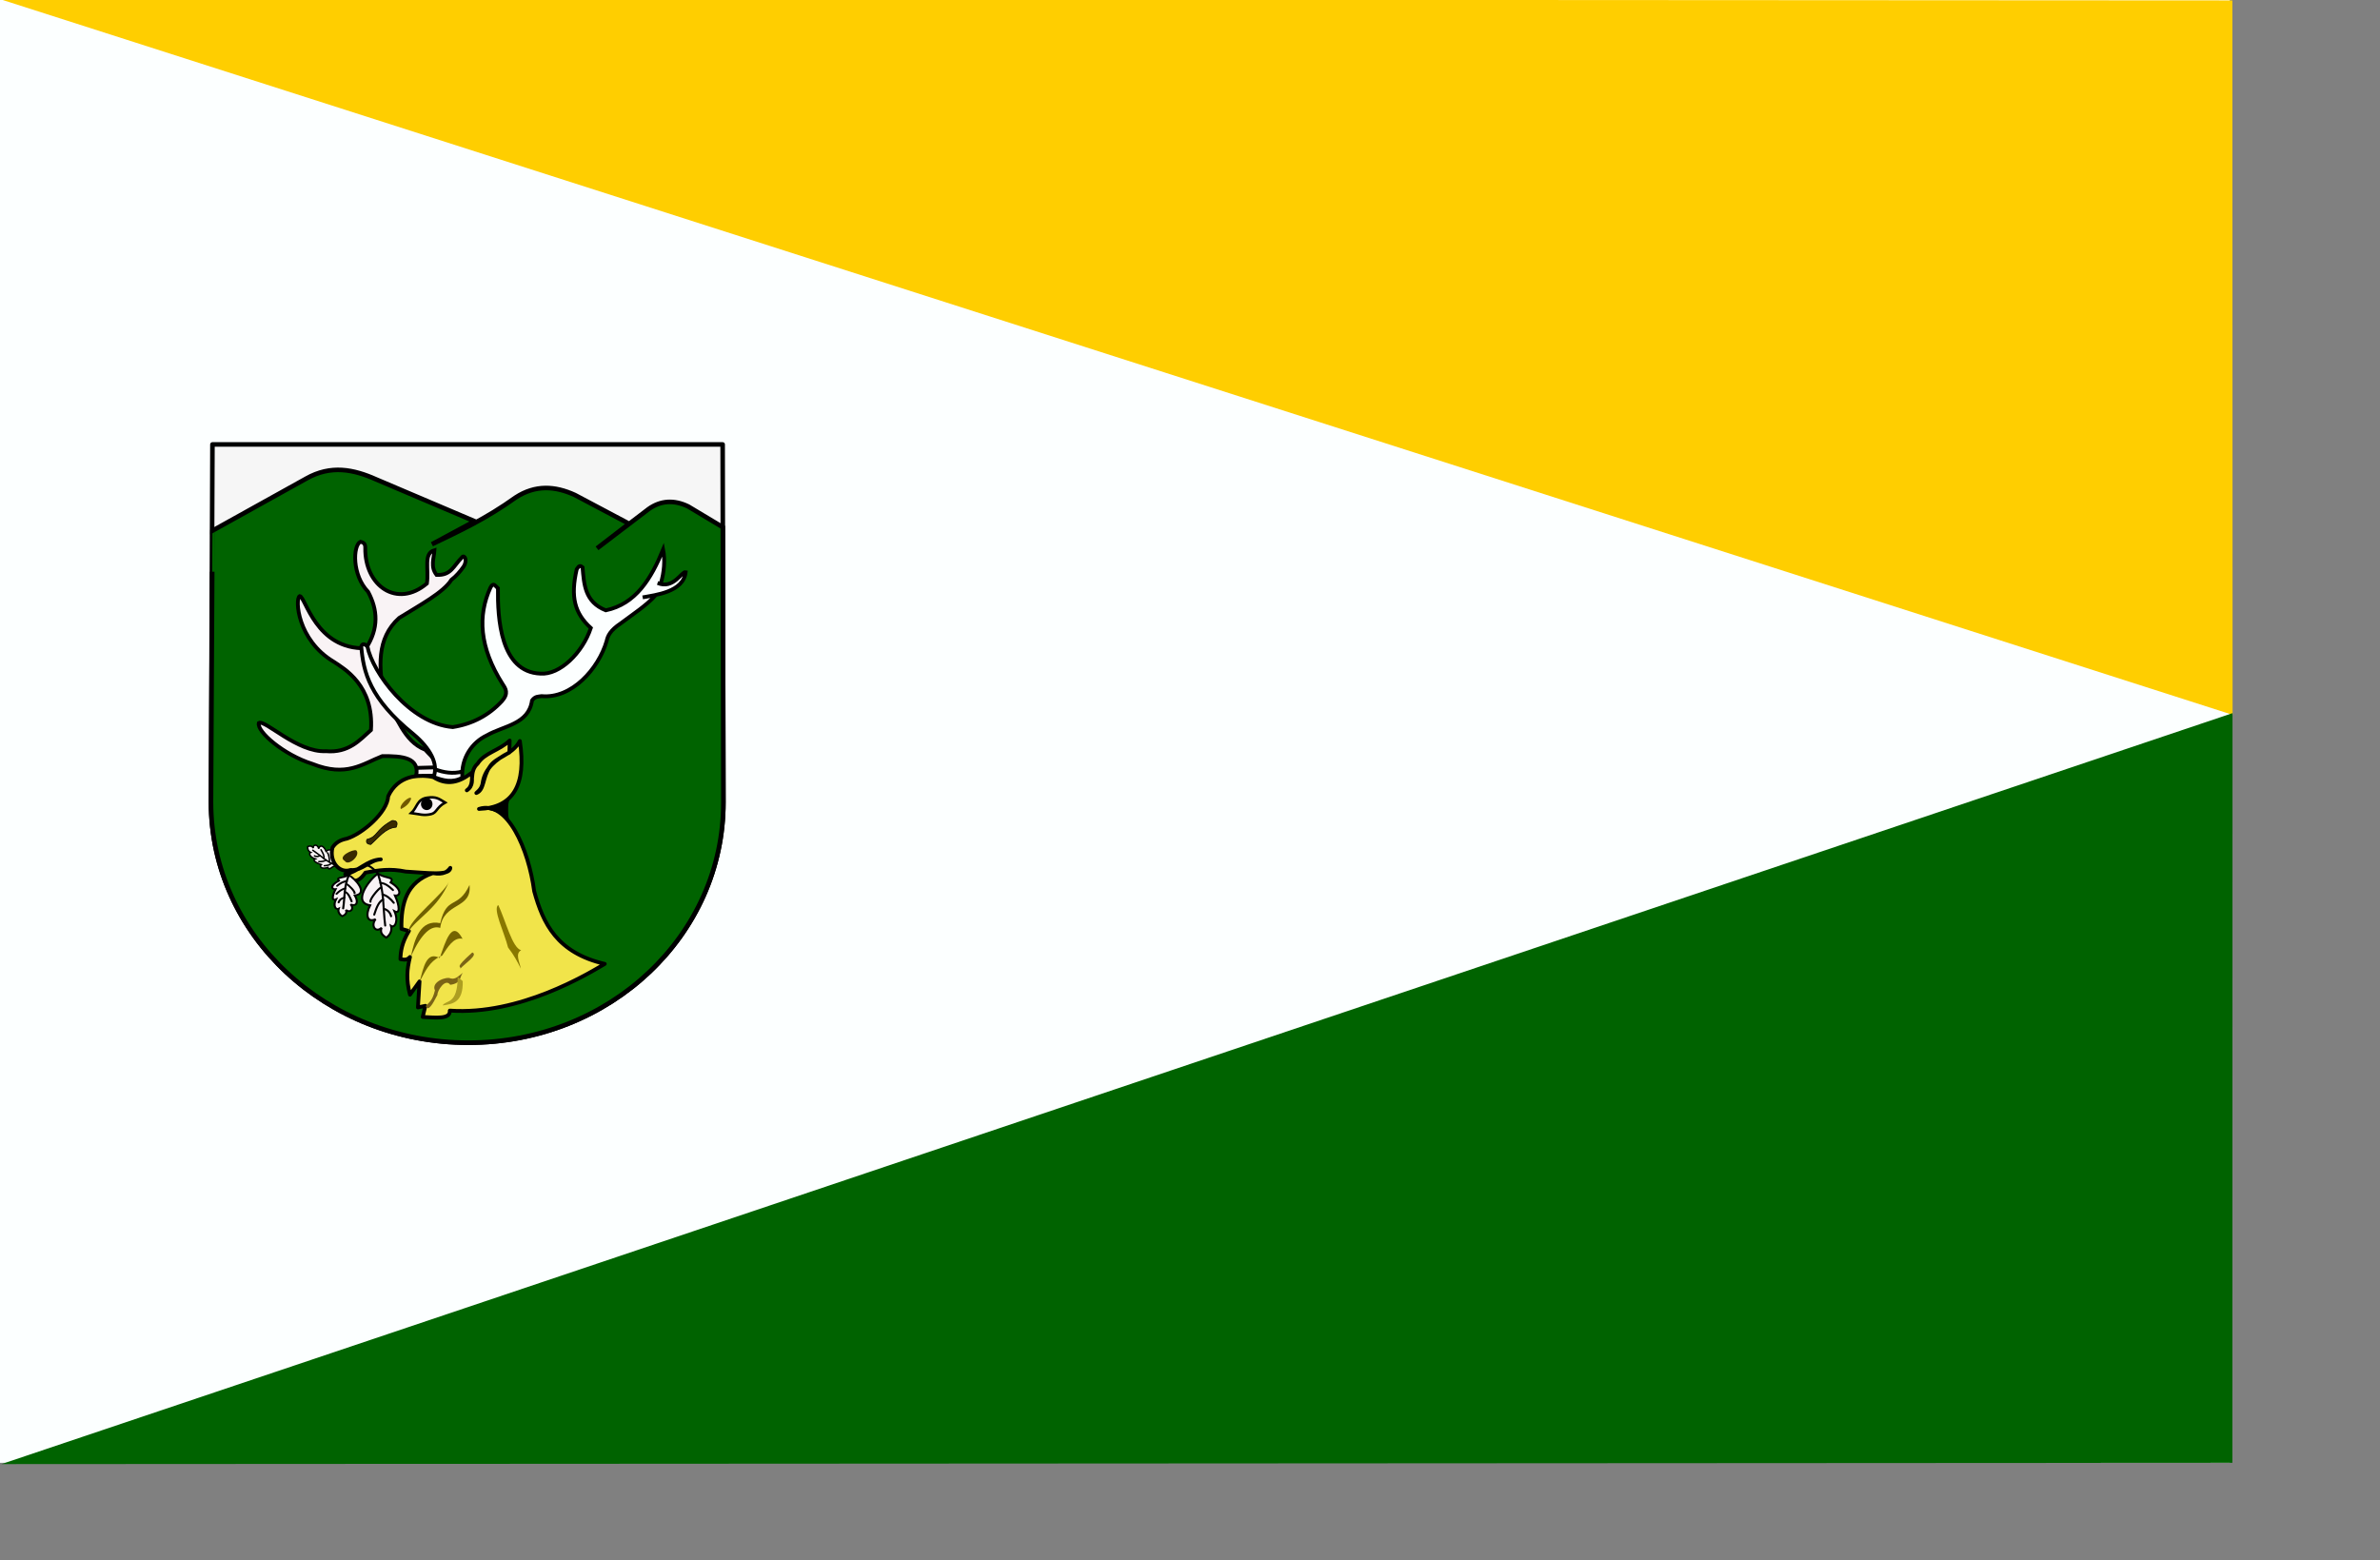 <?xml version="1.0" encoding="UTF-8" standalone="no"?>
<!-- Created with Inkscape (http://www.inkscape.org/) -->
<svg
   xmlns:dc="http://purl.org/dc/elements/1.1/"
   xmlns:cc="http://web.resource.org/cc/"
   xmlns:rdf="http://www.w3.org/1999/02/22-rdf-syntax-ns#"
   xmlns:svg="http://www.w3.org/2000/svg"
   xmlns="http://www.w3.org/2000/svg"
   xmlns:sodipodi="http://sodipodi.sourceforge.net/DTD/sodipodi-0.dtd"
   xmlns:inkscape="http://www.inkscape.org/namespaces/inkscape"
   id="svg1325"
   sodipodi:version="0.32"
   inkscape:version="0.45.1"
   width="610pt"
   height="400pt"
   sodipodi:docbase="C:\Users\Paweł\Desktop"
   sodipodi:docname="POL_Jeleśnia_flag.svg"
   version="1.0"
   inkscape:output_extension="org.inkscape.output.svg.inkscape">
  <rect width="100%" height="100%" fill="#808080" stroke="none"/>
  <defs
     id="defs1328" />
  <sodipodi:namedview
     inkscape:window-height="718"
     inkscape:window-width="1024"
     inkscape:pageshadow="2"
     inkscape:pageopacity="0.0"
     borderopacity="1.0"
     bordercolor="#666666"
     pagecolor="#ffffff"
     id="base"
     inkscape:zoom="0.90782367"
     inkscape:cx="335.33763"
     inkscape:cy="260.93728"
     inkscape:window-x="-8"
     inkscape:window-y="-8"
     inkscape:current-layer="svg1325" />
  <rect
     style="fill:#fcffff;fill-opacity:1;fill-rule:nonzero;stroke:none;stroke-width:4.541;stroke-linecap:round;stroke-linejoin:round;stroke-miterlimit:4;stroke-dasharray:none;stroke-dashoffset:0;stroke-opacity:1"
     id="rect2335"
     width="762"
     height="500"
     x="0"
     y="2.3515911e-014" />
  <path
     style="fill:#ffce00;fill-opacity:1;fill-rule:evenodd;stroke:none;stroke-width:1px;stroke-linecap:butt;stroke-linejoin:miter;stroke-opacity:1"
     d="M 0,-0.296 L 762.959,244.335 L 762.891,0.144 L 0,-0.296 z "
     id="path1456"
     sodipodi:nodetypes="cccc" />
  <path
     id="path2331"
     d="M 0.492,500.441 L 762.927,243.761 L 762.888,500.001 L 0.492,500.441 z "
     style="fill:#006300;fill-opacity:1;fill-rule:evenodd;stroke:none;stroke-width:1px;stroke-linecap:butt;stroke-linejoin:miter;stroke-opacity:1"
     sodipodi:nodetypes="cccc" />
  <rect
     style="fill:none;fill-opacity:1;fill-rule:nonzero;stroke:none;stroke-width:6.378;stroke-linecap:round;stroke-linejoin:round;stroke-miterlimit:4;stroke-dasharray:none;stroke-dashoffset:0;stroke-opacity:1"
     id="rect2333"
     width="749.049"
     height="484.592"
     x="11.04"
     y="13.53" />
  <g
     transform="matrix(0.245,0,0,0.245,69.948,149.661)"
     id="g2565">
    <g
       id="g2514"
       transform="translate(729.733,-23.044)">
      <g
         id="g2301">
        <path
           style="opacity:1;fill:#f6f6f6;fill-opacity:1;fill-rule:nonzero;stroke:#000000;stroke-width:6.378;stroke-linecap:round;stroke-linejoin:round;stroke-miterlimit:4;stroke-dasharray:none;stroke-dashoffset:0;stroke-opacity:1"
           d="M -718.914,32.25 C -718.914,32.25 -720.945,519.098 -720.945,531.219 C -720.945,716.508 -560.188,866.875 -362.101,866.875 C -164.015,866.875 -5.843,716.507 -6.226,531.219 L -7.019,147.691 L -7.258,32.25 L -718.914,32.25"
           id="rect2265"
           sodipodi:nodetypes="csssccc" />
      </g>
      <g
         id="g2456">
        <path
           sodipodi:nodetypes="ccccccccccccsscc"
           d="M -7.019,147.691 L -55.315,118.77 C -75.179,109.175 -93.494,110.417 -110.302,122.206 L -182.473,177.193 L -137.796,142.826 L -213.403,102.732 C -240.896,90.123 -268.39,88.29 -295.883,106.168 C -337.535,136.07 -373.876,152.752 -412.731,171.466 L -353.161,139.39 L -490.629,80.966 C -521.851,66.999 -553.747,60.431 -588.002,79.821 L -718.917,152.558 C -718.914,152.051 -720.945,519.098 -720.945,531.219 C -720.945,716.508 -560.188,866.875 -362.101,866.875 C -164.015,866.875 -5.843,716.507 -6.226,531.219 L -7.019,147.691 z "
           style="fill:#006300;fill-opacity:1;fill-rule:evenodd;stroke:#000000;stroke-width:6.378;stroke-linecap:butt;stroke-linejoin:miter;stroke-miterlimit:4;stroke-dasharray:none;stroke-opacity:1"
           id="path2270" />
        <g
           id="g2445"
           transform="matrix(0.858,0,0,-0.858,-78.191,1146.365)">
          <g
             style="stroke-width:3.929;stroke-miterlimit:4;stroke-dasharray:none"
             id="g2339"
             transform="matrix(-0.405,-0.461,-0.461,0.405,-149.252,470.923)">
            <path
               sodipodi:nodetypes="cccccccccc"
               id="path2341"
               d="M 251.765,639.603 C 263.176,647.065 275.206,643.447 269.437,651.865 C 286.236,662.108 282.823,671.187 275.478,670.242 C 282.219,685.017 282.563,696.59 274.792,692.148 C 280.908,706.347 274.956,715.794 269.98,712.634 C 271.782,719.035 268.541,725.446 263.344,728.878 C 257.43,725.376 254.426,721.568 256.796,715.133 C 248.738,722.958 241.115,712.245 248.462,703.164 C 237.049,708.586 233.712,697.745 240.816,683.789 C 215.139,680.144 240.065,647.118 251.765,639.603 z "
               style="fill:#f9f3f5;fill-opacity:1;fill-rule:evenodd;stroke:#000000;stroke-width:3.929;stroke-linecap:butt;stroke-linejoin:miter;stroke-miterlimit:4;stroke-dasharray:none;stroke-opacity:1" />
            <path
               sodipodi:nodetypes="ccc"
               id="path2343"
               d="M 233.461,627.276 C 238.94,627.774 244.916,631.758 251.391,639.229 C 260.834,665.211 258.615,687.861 261.85,712.069"
               style="fill:none;fill-opacity:0.75;fill-rule:evenodd;stroke:#000000;stroke-width:3.929;stroke-linecap:round;stroke-linejoin:miter;stroke-miterlimit:4;stroke-dasharray:none;stroke-opacity:1" />
            <path
               sodipodi:nodetypes="cc"
               id="path2345"
               d="M 255.874,659.027 C 251.505,661.211 239.918,675.758 241.306,678.824"
               style="fill:none;fill-opacity:0.75;fill-rule:evenodd;stroke:#000000;stroke-width:3.929;stroke-linecap:round;stroke-linejoin:miter;stroke-miterlimit:4;stroke-dasharray:none;stroke-opacity:1" />
            <path
               sodipodi:nodetypes="cc"
               id="path2347"
               d="M 258.115,668.739 C 264.532,670.223 269.36,674.885 273.803,680.318"
               style="fill:none;fill-opacity:0.75;fill-rule:evenodd;stroke:#000000;stroke-width:3.929;stroke-linecap:round;stroke-linejoin:miter;stroke-miterlimit:4;stroke-dasharray:none;stroke-opacity:1" />
            <path
               sodipodi:nodetypes="cc"
               id="path2349"
               d="M 258.862,675.836 C 252.877,678.431 249.581,687.302 246.535,696.754"
               style="fill:none;fill-opacity:0.75;fill-rule:evenodd;stroke:#000000;stroke-width:3.929;stroke-linecap:round;stroke-linejoin:miter;stroke-miterlimit:4;stroke-dasharray:none;stroke-opacity:1" />
            <path
               sodipodi:nodetypes="cc"
               id="path2351"
               d="M 259.609,688.536 C 265.869,690.358 268.774,694.194 270.068,698.995"
               style="fill:none;fill-opacity:0.75;fill-rule:evenodd;stroke:#000000;stroke-width:3.929;stroke-linecap:round;stroke-linejoin:miter;stroke-miterlimit:4;stroke-dasharray:none;stroke-opacity:1" />
          </g>
          <path
             style="fill:none;fill-opacity:0.75;fill-rule:evenodd;stroke:#000000;stroke-width:2.409;stroke-linecap:round;stroke-linejoin:miter;stroke-miterlimit:4;stroke-dasharray:none;stroke-opacity:1"
             d="M -553.195,617.53 C -555.534,614.808 -559.828,613.804 -564.85,613.439"
             id="path2353"
             sodipodi:nodetypes="cs" />
        </g>
      </g>
      <path
         sodipodi:nodetypes="cccccccccccccccccccccccccccccccccc"
         id="path1334"
         d="M -350.836,518.562 C -339.39,514.133 -342.424,497.215 -332.327,482.284 C -323.173,467.5 -301.126,466.349 -290.126,446.007 C -280.846,506.854 -299.161,539.153 -347.134,540.773 C -307.775,527.751 -277.803,596.93 -270.136,655.529 C -257.82,700.324 -238.532,741.385 -171.668,756.958 C -194.703,770.505 -290.266,828.971 -387.854,822.11 C -386.864,834.574 -407.645,831.8 -425.612,830.994 L -421.91,815.447 L -432.275,817.668 L -430.054,781.39 L -443.381,799.899 C -448.923,778.235 -447.589,765.097 -443.381,747.333 C -447.823,752.377 -452.265,750.946 -456.707,750.295 C -456.347,739.368 -454.947,727.818 -444.861,711.056 L -455.226,708.094 C -456.057,672.461 -447.984,642.451 -411.545,630.356 C -395.863,632.914 -391.176,628.141 -387.113,622.953 C -387.592,634.707 -421.372,629.59 -449.304,628.135 C -471.164,623.606 -486.815,626.122 -505.571,629.616 C -517.292,646.758 -525.9,642.106 -533.705,631.837 C -515.025,628.364 -503.964,612.191 -484.101,611.107 C -499.704,611.831 -510.33,627.643 -526.301,625.914 C -542.08,631.252 -556.346,613.935 -551.437,594.575 C -546.593,587.236 -540.275,584.007 -531.484,582.233 C -510.186,575.644 -474.944,545.981 -473.735,523.004 C -460.432,494.402 -432.196,491.798 -410.805,496.351 C -391.952,508.475 -374.382,503.916 -357.499,490.428 C -356.706,499.451 -354.897,508.779 -364.097,514.804 C -351.374,506.019 -362.356,489.623 -348.96,477.544 C -339.595,462.395 -318.427,459.172 -304.325,445.329 L -304.713,462.019 C -324.702,471.976 -338.14,484.8 -341.586,501.996 C -342.582,511.692 -346.835,514.874 -350.836,518.562 z "
         style="fill:#f1e44a;fill-opacity:1;fill-rule:evenodd;stroke:#000000;stroke-width:5.315;stroke-linecap:round;stroke-linejoin:round;stroke-miterlimit:4;stroke-dasharray:none;stroke-opacity:1" />
      <path
         sodipodi:nodetypes="cscsc"
         id="path2211"
         d="M -441.604,546.513 C -433.395,539.262 -433.77,527.124 -419.52,525.101 C -406.51,523.254 -403.385,526.467 -394.297,531.856 C -406.797,538.823 -405.818,546.197 -414.058,548.051 C -424.457,550.391 -429.628,548.115 -441.604,546.513 z "
         style="fill:#f9f3f5;fill-opacity:1;fill-rule:evenodd;stroke:#000000;stroke-width:3.543;stroke-linecap:butt;stroke-linejoin:miter;stroke-miterlimit:4;stroke-dasharray:none;stroke-opacity:1" />
      <path
         transform="matrix(0.911,0,0,1,-712.192,-0.389)"
         d="M 328.111 534.313 A 7.395 7.006 0 1 1  313.32,534.313 A 7.395 7.006 0 1 1  328.111 534.313 z"
         sodipodi:ry="7.005918"
         sodipodi:rx="7.3951354"
         sodipodi:cy="534.31348"
         sodipodi:cx="320.71536"
         id="path2213"
         style="opacity:1;fill:#000000;fill-opacity:1;fill-rule:nonzero;stroke:#000000;stroke-width:2.799;stroke-linecap:round;stroke-linejoin:round;stroke-miterlimit:4;stroke-dasharray:none;stroke-dashoffset:0;stroke-opacity:1"
         sodipodi:type="arc" />
      <path
         sodipodi:nodetypes="ccc"
         id="path2215"
         d="M -518.335,598.534 C -522.794,596.669 -545.303,607.205 -534.293,613.325 C -529.313,621.309 -511.544,605.331 -518.335,598.534 z "
         style="fill:#392a00;fill-opacity:1;fill-rule:evenodd;stroke:none;stroke-width:1px;stroke-linecap:butt;stroke-linejoin:miter;stroke-opacity:1" />
      <path
         sodipodi:nodetypes="ccccc"
         id="path2217"
         d="M -503.545,583.355 C -504.719,586.972 -504.141,589.838 -498.096,590.361 C -487.033,580.645 -477.58,567.305 -462.677,566.229 C -459.823,560.002 -461.639,556.888 -468.126,556.888 C -492.867,570.685 -487.337,578.997 -503.545,583.355 z "
         style="fill:#392a00;fill-opacity:1;fill-rule:evenodd;stroke:#000000;stroke-width:1px;stroke-linecap:butt;stroke-linejoin:miter;stroke-opacity:1" />
      <path
         sodipodi:nodetypes="ccc"
         id="path2219"
         d="M -441.659,526.14 C -443.743,532.7 -448.789,537.483 -456.06,540.93 C -459.773,535.83 -443.445,521.29 -441.659,526.14 z "
         style="fill:#705800;fill-opacity:1;fill-rule:evenodd;stroke:none;stroke-width:1px;stroke-linecap:butt;stroke-linejoin:miter;stroke-opacity:1" />
      <path
         sodipodi:nodetypes="ccc"
         id="path2221"
         d="M -389.115,642.516 C -404.136,679.15 -433.073,692.971 -445.551,711.797 C -445.663,696.038 -395.938,659.037 -389.115,642.516 z "
         style="fill:#706100;fill-opacity:1;fill-rule:evenodd;stroke:none;stroke-width:1px;stroke-linecap:butt;stroke-linejoin:miter;stroke-opacity:1" />
      <path
         sodipodi:nodetypes="ccccc"
         id="path2223"
         d="M -360.313,646.797 C -376.391,681.507 -392.05,660.639 -401.181,700.12 C -428.863,694.406 -436.957,722.168 -442.048,746.437 C -426.746,713.051 -413.373,702.809 -401.181,706.737 C -396.556,670.223 -356.683,681.232 -360.313,646.797 z "
         style="fill:#6d5c00;fill-opacity:1;fill-rule:evenodd;stroke:none;stroke-width:1px;stroke-linecap:butt;stroke-linejoin:miter;stroke-opacity:1" />
      <path
         sodipodi:nodetypes="ccccc"
         id="path2225"
         d="M -429.983,781.856 C -422.273,768.134 -417.019,753.072 -398.456,745.269 C -390.902,733.901 -382.612,719.218 -370.043,721.916 C -384.831,694.171 -393.593,725.43 -401.959,748.772 C -420.477,738.623 -424.469,761.995 -429.983,781.856 z "
         style="fill:#756400;fill-opacity:1;fill-rule:evenodd;stroke:none;stroke-width:1px;stroke-linecap:butt;stroke-linejoin:miter;stroke-opacity:1" />
      <path
         sodipodi:nodetypes="ccccccc"
         id="path2227"
         d="M -421.42,815.718 C -416.922,810.621 -412.102,808.743 -408.576,793.922 C -414.114,781.941 -392.43,774.23 -386.78,777.185 C -379.524,779.232 -374.989,773.117 -369.654,769.401 C -374.444,775.329 -371.291,783.905 -387.169,786.137 C -393.983,776.419 -405.407,794.203 -405.073,800.149 C -411.606,812.925 -417.944,824.34 -421.42,815.718 z "
         style="fill:#7b6416;fill-opacity:1;fill-rule:evenodd;stroke:none;stroke-width:1px;stroke-linecap:butt;stroke-linejoin:miter;stroke-opacity:1" />
      <path
         sodipodi:nodetypes="ccc"
         id="path2229"
         d="M -356.421,740.988 C -347.982,744.39 -365.806,755.517 -373.157,763.563 C -371.672,759.187 -382.568,764.335 -356.421,740.988 z "
         style="fill:#7b6416;fill-opacity:1;fill-rule:evenodd;stroke:none;stroke-width:1px;stroke-linecap:butt;stroke-linejoin:miter;stroke-opacity:1" />
      <path
         sodipodi:nodetypes="ccccc"
         id="path2231"
         d="M -320.223,674.821 C -309.718,697.234 -300.654,734.787 -288.308,737.874 C -296.938,742.573 -290.638,754.058 -288.697,763.563 C -293.324,754.373 -297.924,745.197 -306.601,733.982 C -311.506,713.845 -328.365,680.047 -320.223,674.821 z "
         style="fill:#897800;fill-opacity:1;fill-rule:evenodd;stroke:none;stroke-width:1px;stroke-linecap:butt;stroke-linejoin:miter;stroke-opacity:1" />
      <path
         sodipodi:nodetypes="cccc"
         id="path2247"
         d="M -376.806,775.148 C -377.097,814.623 -393.097,806.775 -397.861,814.917 C -383.327,812.928 -369.073,810.435 -369.788,780.997 L -376.806,775.148 z "
         style="fill:#ad9e21;fill-opacity:1;fill-rule:evenodd;stroke:none;stroke-width:1px;stroke-linecap:butt;stroke-linejoin:miter;stroke-opacity:1" />
      <g
         transform="translate(-685.98,-65.368)"
         id="g2327">
        <g
           id="g2317"
           transform="translate(-53.789,56.778)">
          <path
             sodipodi:nodetypes="cccccccccc"
             id="path2305"
             d="M 251.765,639.603 C 263.176,647.065 275.206,643.447 269.437,651.865 C 286.236,662.108 282.823,671.187 275.478,670.242 C 282.219,685.017 282.563,696.59 274.792,692.148 C 280.908,706.347 274.956,715.794 269.98,712.634 C 271.782,719.035 268.541,725.446 263.344,728.878 C 257.43,725.376 254.426,721.568 256.796,715.133 C 248.738,722.958 241.115,712.245 248.462,703.164 C 237.049,708.586 233.712,697.745 240.816,683.789 C 215.139,680.144 240.065,647.118 251.765,639.603 z "
             style="fill:#f9f3f5;fill-opacity:1;fill-rule:evenodd;stroke:#000000;stroke-width:2.835;stroke-linecap:butt;stroke-linejoin:miter;stroke-miterlimit:4;stroke-dasharray:none;stroke-opacity:1" />
          <path
             sodipodi:nodetypes="ccc"
             id="path2307"
             d="M 233.461,627.276 C 238.94,627.774 244.916,631.758 251.391,639.229 C 260.834,665.211 258.615,687.861 261.85,712.069"
             style="fill:none;fill-opacity:0.75;fill-rule:evenodd;stroke:#000000;stroke-width:2.835;stroke-linecap:round;stroke-linejoin:miter;stroke-miterlimit:4;stroke-dasharray:none;stroke-opacity:1" />
          <path
             sodipodi:nodetypes="cc"
             id="path2309"
             d="M 255.874,659.027 C 251.505,661.211 239.918,675.758 241.306,678.824"
             style="fill:none;fill-opacity:0.75;fill-rule:evenodd;stroke:#000000;stroke-width:2.835;stroke-linecap:round;stroke-linejoin:miter;stroke-miterlimit:4;stroke-dasharray:none;stroke-opacity:1" />
          <path
             sodipodi:nodetypes="cc"
             id="path2311"
             d="M 258.115,668.739 C 264.532,670.223 269.36,674.885 273.803,680.318"
             style="fill:none;fill-opacity:0.75;fill-rule:evenodd;stroke:#000000;stroke-width:2.835;stroke-linecap:round;stroke-linejoin:miter;stroke-miterlimit:4;stroke-dasharray:none;stroke-opacity:1" />
          <path
             sodipodi:nodetypes="cc"
             id="path2313"
             d="M 258.862,675.836 C 252.877,678.431 249.581,687.302 246.535,696.754"
             style="fill:none;fill-opacity:0.75;fill-rule:evenodd;stroke:#000000;stroke-width:2.835;stroke-linecap:round;stroke-linejoin:miter;stroke-miterlimit:4;stroke-dasharray:none;stroke-opacity:1" />
          <path
             sodipodi:nodetypes="cc"
             id="path2315"
             d="M 259.609,688.536 C 265.869,690.358 268.774,694.194 270.068,698.995"
             style="fill:none;fill-opacity:0.75;fill-rule:evenodd;stroke:#000000;stroke-width:2.835;stroke-linecap:round;stroke-linejoin:miter;stroke-miterlimit:4;stroke-dasharray:none;stroke-opacity:1" />
        </g>
        <path
           style="fill:none;fill-opacity:0.75;fill-rule:evenodd;stroke:#000000;stroke-width:2.771;stroke-linecap:round;stroke-linejoin:miter;stroke-miterlimit:4;stroke-dasharray:none;stroke-opacity:1"
           d="M 201.349,709.466 C 207.201,709.401 213.053,713.583 218.905,719.341"
           id="path2325"
           sodipodi:nodetypes="cc" />
      </g>
      <g
         style="stroke-width:3.778;stroke-miterlimit:4;stroke-dasharray:none"
         transform="matrix(-0.773,0,0,0.643,-334.178,221.769)"
         id="g2357">
        <path
           style="fill:#f9f3f5;fill-opacity:1;fill-rule:evenodd;stroke:#000000;stroke-width:3.778;stroke-linecap:butt;stroke-linejoin:miter;stroke-miterlimit:4;stroke-dasharray:none;stroke-opacity:1"
           d="M 251.765,639.603 C 263.176,647.065 275.206,643.447 269.437,651.865 C 286.236,662.108 282.823,671.187 275.478,670.242 C 282.219,685.017 282.563,696.59 274.792,692.148 C 280.908,706.347 274.956,715.794 269.98,712.634 C 271.782,719.035 268.541,725.446 263.344,728.878 C 257.43,725.376 254.426,721.568 256.796,715.133 C 248.738,722.958 241.115,712.245 248.462,703.164 C 237.049,708.586 233.712,697.745 240.816,683.789 C 215.139,680.144 240.065,647.118 251.765,639.603 z "
           id="path2359"
           sodipodi:nodetypes="cccccccccc" />
        <path
           style="fill:none;fill-opacity:0.75;fill-rule:evenodd;stroke:#000000;stroke-width:3.778;stroke-linecap:round;stroke-linejoin:miter;stroke-miterlimit:4;stroke-dasharray:none;stroke-opacity:1"
           d="M 233.461,627.276 C 238.94,627.774 244.916,631.758 251.391,639.229 C 260.834,665.211 258.615,687.861 261.85,712.069"
           id="path2361"
           sodipodi:nodetypes="ccc" />
        <path
           style="fill:none;fill-opacity:0.75;fill-rule:evenodd;stroke:#000000;stroke-width:3.778;stroke-linecap:round;stroke-linejoin:miter;stroke-miterlimit:4;stroke-dasharray:none;stroke-opacity:1"
           d="M 255.874,659.027 C 251.505,661.211 239.918,675.758 241.306,678.824"
           id="path2363"
           sodipodi:nodetypes="cc" />
        <path
           style="fill:none;fill-opacity:0.75;fill-rule:evenodd;stroke:#000000;stroke-width:3.778;stroke-linecap:round;stroke-linejoin:miter;stroke-miterlimit:4;stroke-dasharray:none;stroke-opacity:1"
           d="M 258.115,668.739 C 264.532,670.223 269.36,674.885 273.803,680.318"
           id="path2365"
           sodipodi:nodetypes="cc" />
        <path
           style="fill:none;fill-opacity:0.75;fill-rule:evenodd;stroke:#000000;stroke-width:3.778;stroke-linecap:round;stroke-linejoin:miter;stroke-miterlimit:4;stroke-dasharray:none;stroke-opacity:1"
           d="M 258.862,675.836 C 252.877,678.431 249.581,687.302 246.535,696.754"
           id="path2367"
           sodipodi:nodetypes="cc" />
        <path
           style="fill:none;fill-opacity:0.75;fill-rule:evenodd;stroke:#000000;stroke-width:3.778;stroke-linecap:round;stroke-linejoin:miter;stroke-miterlimit:4;stroke-dasharray:none;stroke-opacity:1"
           d="M 259.609,688.536 C 265.869,690.358 268.774,694.194 270.068,698.995"
           id="path2369"
           sodipodi:nodetypes="cc" />
      </g>
      <path
         sodipodi:nodetypes="cc"
         id="path2371"
         d="M -531.47,641.707 C -535.995,641.665 -540.52,644.356 -545.046,648.061"
         style="fill:none;fill-opacity:0.75;fill-rule:evenodd;stroke:#000000;stroke-width:2.665;stroke-linecap:round;stroke-linejoin:miter;stroke-miterlimit:4;stroke-dasharray:none;stroke-opacity:1" />
      <path
         sodipodi:nodetypes="cccccccccccsccccccccccc"
         id="path2468"
         d="M -434.835,494.628 C -429.409,469.163 -453.872,466.69 -482.058,467.081 C -509.728,477.883 -531.963,496.835 -579.456,477.903 C -619.2,465.469 -657.381,432.774 -654.226,420.841 C -645.816,415.674 -600.464,462.231 -560.763,460.194 C -528.762,463.008 -513.235,444.43 -497.799,430.679 C -493.561,368.355 -535.165,345.061 -549.941,335.249 C -600.425,305.204 -604.031,247.569 -597.165,243.754 C -589.187,244.559 -574.841,318.842 -504.686,316.557 C -486.649,288.9 -488.336,262.888 -501.734,237.851 C -524.345,214.568 -523.069,173.575 -512.556,168 C -507.434,169.056 -505.679,171.346 -505.758,176.576 C -506.566,229.853 -461.227,261.319 -419.761,226.224 C -416.829,206.147 -424.942,184.224 -409.255,179.806 C -409.974,191.284 -415.221,202.762 -406.304,214.24 C -385.653,215.174 -382.932,201.675 -370.514,189.465 C -367.819,185.829 -362.367,193.187 -368.725,202.857 C -373.679,209.904 -379.136,216.178 -385.644,221.126 C -396.696,238.835 -430.091,256.544 -458.446,274.252 C -490.47,302.766 -487.018,343.8 -479.106,386.408 C -460.896,411.157 -452.931,446.152 -422.045,458.226 C -412.861,468.798 -400.535,477.013 -400.255,494.263 L -434.835,494.628 z "
         style="fill:#f9f3f5;fill-opacity:1;fill-rule:evenodd;stroke:#000000;stroke-width:5.315;stroke-linecap:butt;stroke-linejoin:miter;stroke-miterlimit:4;stroke-dasharray:none;stroke-opacity:1" />
      <path
         id="path2470"
         d="M -435.499,483.537 L -403.321,482.643"
         style="fill:#f9f3f5;fill-opacity:1;fill-rule:evenodd;stroke:#000000;stroke-width:5.315;stroke-linecap:butt;stroke-linejoin:miter;stroke-miterlimit:4;stroke-dasharray:none;stroke-opacity:1"
         sodipodi:nodetypes="cc" />
      <path
         sodipodi:nodetypes="ccccccccccccccccccccccccccc"
         id="path2476"
         d="M -370.337,497.086 C -383.922,504.694 -397.163,501.297 -410.349,496.134 C -403.461,477.914 -415.042,456.112 -438.81,436.234 C -499.938,386.607 -508.331,349.738 -511.332,314.173 C -509.903,309.886 -507.045,309.886 -502.758,314.173 C -495.767,349.805 -444.152,421.648 -383.674,426.589 C -356.001,422.215 -333.227,410.003 -315.082,390.387 C -305.379,379.32 -309.916,372.999 -314.129,366.57 C -347.032,314.613 -348.801,270.88 -331.277,232.244 C -327.149,223.952 -324.807,229.254 -320.679,232.958 C -321.229,274.909 -317.289,349.68 -261.494,351.983 C -234.473,354.16 -202.669,323.001 -191.115,288.332 C -213.791,267.643 -219.69,244.895 -210.764,206.224 C -207.288,200.805 -205.674,201.124 -202.666,203.664 C -200.61,227.643 -199.511,252.057 -170.276,263.682 C -128.443,254.868 -107.083,219.785 -90.251,178.894 C -87.43,193.429 -88.845,210.802 -93.645,226.766 L -97.873,225.575 C -75.934,234.961 -64.125,209.007 -58.813,210.332 C -61.991,238.264 -101.178,242.278 -118.831,245.581 L -100.492,242.366 C -113.556,256.932 -132.296,268.975 -149.317,281.783 C -164.241,291.698 -167.587,299.477 -169.085,306.552 C -180.531,345.471 -217.92,387.225 -259.767,383.361 C -264.233,384.157 -268.698,383.27 -273.164,389.434 C -277.797,422.698 -312.478,424.547 -336.04,438.021 C -356.73,447.738 -372.286,469.822 -370.337,497.086 z "
         style="fill:#fcffff;fill-opacity:1;fill-rule:evenodd;stroke:#000000;stroke-width:5.315;stroke-linecap:butt;stroke-linejoin:miter;stroke-miterlimit:4;stroke-dasharray:none;stroke-opacity:1" />
      <path
         sodipodi:nodetypes="cc"
         id="path2478"
         d="M -408.487,485.438 C -396.162,490.053 -383.576,492.064 -370.445,488.621"
         style="fill:#fcffff;fill-opacity:1;fill-rule:evenodd;stroke:#000000;stroke-width:5.315;stroke-linecap:butt;stroke-linejoin:miter;stroke-miterlimit:4;stroke-dasharray:none;stroke-opacity:1" />
    </g>
    <path
       style="fill:#000000;fill-opacity:1;fill-rule:evenodd;stroke:#000000;stroke-width:1px;stroke-linecap:butt;stroke-linejoin:miter;stroke-opacity:1"
       d="M 382.332,517.322 C 395.951,513.817 417.643,514.077 424.896,502.387 C 421.754,513.379 421.825,527.859 425.643,537.857 C 417.123,520.909 397.6,517.882 382.332,517.322 z "
       id="path2563"
       sodipodi:nodetypes="cccc" />
  </g>
</svg>
